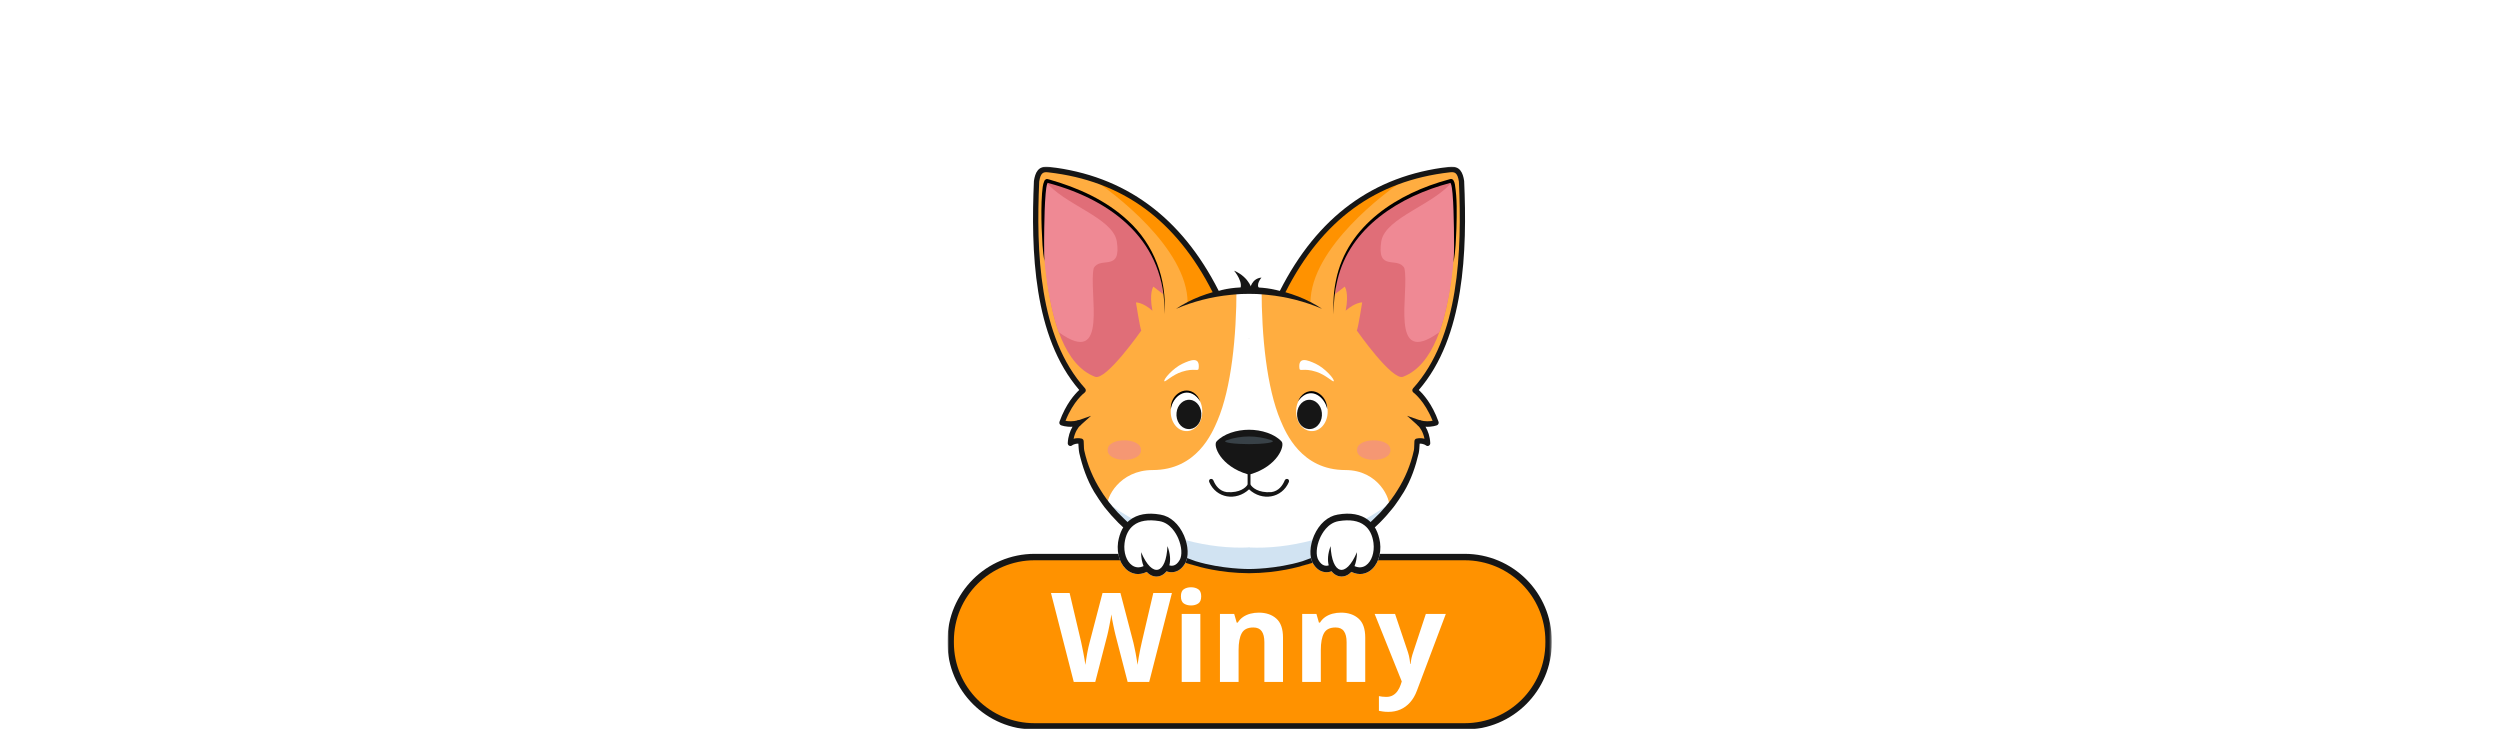 <?xml version="1.0" encoding="UTF-8"?> <svg xmlns="http://www.w3.org/2000/svg" width="1200" height="350" viewBox="0 0 1200 350" fill="none"><rect width="1200" height="350" fill="white"></rect><mask id="mask0_494_18" style="mask-type:luminance" maskUnits="userSpaceOnUse" x="455" y="80" width="290" height="270"><path d="M744.651 80H455V350H744.651V80Z" fill="white"></path></mask><g mask="url(#mask0_494_18)"><path d="M703.016 267.385H496.629C474.371 267.385 456.326 285.384 456.326 307.588V308.472C456.326 330.676 474.371 348.675 496.629 348.675H703.016C725.275 348.675 743.319 330.676 743.319 308.472V307.588C743.319 285.384 725.275 267.385 703.016 267.385Z" fill="#FF9200" stroke="#161616" stroke-width="3.084"></path><path d="M599.543 138.053C604.06 138.124 608.445 138.415 612.821 139.511C613.237 139.581 614.788 140.695 615.204 140.765C615.248 140.721 615.727 139.687 615.727 139.643C619.757 130.551 626.719 122.122 633.398 113.1C642.371 101.03 660.565 90.621 674.817 85.824C695.438 79.25 701.576 79.806 701.532 86.981C703.994 133.75 698.069 161.565 679.875 188.815C683.843 192.889 692.196 201.274 684.268 204.843C686.846 212.628 686.084 213.247 681.15 211.356C680.193 220.74 675.986 231.802 671.673 238.279C670.84 239.542 669.954 240.779 669.033 241.99C658.394 256.684 643.017 266.28 626.258 270.795C620.067 272.545 613.671 273.481 607.267 273.852H607.196C606.222 273.923 603.503 274.515 599.198 274.515C594.211 274.515 592.882 273.923 591.908 273.852H591.837C585.441 273.49 579.037 272.545 572.846 270.795C556.087 266.289 540.71 256.684 530.071 241.99C529.141 240.779 528.264 239.542 527.431 238.279C523.118 231.802 520.186 218.778 517.954 211.356C513.011 213.247 514.659 212.575 515.81 204.075C502.896 202.979 515.252 192.889 519.22 188.815C497.988 154.788 492.93 120.805 499.184 82.546C500.088 79.568 522.392 84.003 534.181 89.844C545.475 95.729 557.283 101.684 566.255 113.763C572.935 122.784 579.835 131.064 583.865 140.156C583.865 140.2 583.829 140.721 583.874 140.774C584.29 140.704 585.84 139.59 586.256 139.52C590.641 138.433 595.017 138.141 599.534 138.062L599.543 138.053Z" fill="white"></path><path d="M519.34 188.893C519.34 188.893 506.169 199.946 511.971 203.445C511.005 206.361 516.657 201.634 517.294 203.145C518.348 205.663 509.269 212.025 518.552 212.025C519.314 215.807 521.767 231.959 531.644 243.083C530.661 239.169 537.357 225.623 553.284 225.623C574.436 225.623 581.868 207.81 584.401 201.863C591.053 186.207 593.516 161.404 593.516 138.572C591.567 138.863 585.748 140.339 583.869 140.772C557.42 86.581 514.85 82.41 501.164 81.323C499.224 81.165 497.515 84.681 497.435 89.824L497.178 99.137C496.62 102.777 493.75 153.328 519.349 188.893H519.34Z" fill="#FFAD40"></path><path d="M701.911 99.262L701.956 90.708C701.203 86.829 701.522 80.998 697.757 81.325C683.62 82.544 640.305 90.947 615.211 140.773C613.333 140.34 607.504 138.864 605.564 138.573C605.564 161.405 608.027 186.208 614.68 201.865C617.204 207.811 624.644 225.624 645.797 225.624C661.723 225.624 667.747 239.744 666.764 243.658C677.747 231.483 679.891 215.808 680.652 212.026C690.636 212.698 680.608 205.576 681.902 203.305C682.796 201.732 687.11 204.754 687.65 203.146C693.266 200.998 679.492 187.038 679.492 187.038C704.71 157.385 702.478 102.902 701.92 99.27L701.911 99.262Z" fill="#FFAD40"></path><path d="M599.611 162.35L599.682 162.421C599.638 162.421 599.611 162.447 599.611 162.491V162.341V162.35Z" fill="#161616"></path><path d="M599.823 262.788V273.701C599.682 273.647 599.566 273.629 599.478 273.629C598.548 273.727 597.626 273.771 596.697 273.771C595.12 273.868 593.517 273.895 591.895 273.842H591.825C588.53 273.745 585.288 273.453 582.09 272.967C578.892 272.481 575.756 271.827 572.701 271.005C571.496 270.669 570.309 270.298 569.149 269.91C568.174 269.618 567.2 269.282 566.225 268.894C564.649 268.311 563.117 267.701 561.637 267.074C561.079 266.835 560.521 266.588 559.972 266.349C553.293 263.221 547.101 259.369 541.751 254.853C541.335 254.517 540.919 254.173 540.502 253.837C540.13 253.501 539.758 253.183 539.386 252.892V252.821C538.598 252.141 537.836 251.443 537.092 250.709C535.187 248.871 533.407 246.954 531.733 244.966C531.361 244.48 530.989 243.994 530.617 243.508C530.289 243.075 529.971 242.66 529.643 242.271C529.643 242.218 529.616 242.2 529.572 242.2C529.297 241.767 528.996 241.325 528.669 240.892C528.393 240.504 528.092 240.098 527.765 239.655C527.348 238.975 526.932 238.295 526.516 237.623C526.791 237.844 527.074 238.056 527.419 238.277C527.605 238.375 527.818 238.472 528.048 238.569C528.465 238.905 528.863 239.249 529.226 239.585C529.554 239.779 529.855 240 530.13 240.239C530.174 240.292 530.218 240.309 530.272 240.309C530.272 240.362 530.298 240.38 530.343 240.38V240.451C530.528 240.548 530.688 240.645 530.829 240.742C531.06 240.937 531.29 241.104 531.529 241.255V241.325C531.99 241.661 532.477 242.006 532.991 242.341C533.319 242.58 533.62 242.801 533.895 242.996C536.304 244.692 538.766 246.265 541.264 247.723C541.964 248.112 542.655 248.5 543.354 248.889C543.629 249.04 543.886 249.181 544.116 249.322C544.993 249.808 545.853 250.267 546.694 250.701C546.723 250.701 546.723 250.701 546.694 250.701C547.296 250.992 547.872 251.283 548.43 251.575C554.064 254.261 559.839 256.523 565.543 258.264C566.748 258.6 567.953 258.944 569.157 259.28C579.796 262.117 590.23 263.203 599.487 262.77H599.832L599.823 262.788Z" fill="#D1E3F2"></path><path d="M524.262 85.832C534.182 92.185 569.844 119.002 570.057 145.183L587.028 140.747C587.028 140.747 587.444 140.094 588.003 139.077C586.957 139.219 584.849 140.553 583.874 140.774C568.365 111.094 544.413 92.185 524.262 85.832Z" fill="#FF9200"></path><path d="M575.372 176.718C575.231 178.635 573.547 176.417 567.249 178.468C562.714 179.943 559.472 183.362 558.905 183.009C558.25 182.197 563.113 176.665 567.577 174.589C571.484 172.777 575.975 171.019 575.372 176.709V176.718Z" fill="white"></path><path d="M599.465 162.491C599.465 162.438 599.439 162.421 599.395 162.421L599.465 162.35V162.5V162.491Z" fill="#161616"></path><path d="M599.6 262.79C608.848 263.223 619.282 262.136 629.929 259.3C631.134 258.955 632.339 258.619 633.543 258.284C639.248 256.534 645.023 254.281 650.657 251.595C651.215 251.303 651.791 251.012 652.393 250.72C652.364 250.72 652.364 250.72 652.393 250.72C653.226 250.287 654.085 249.828 654.971 249.342C655.201 249.2 655.458 249.05 655.732 248.909C656.432 248.52 657.123 248.131 657.823 247.742C660.329 246.285 662.784 244.712 665.193 243.015C665.467 242.82 665.769 242.6 666.096 242.361C666.61 242.025 667.097 241.681 667.558 241.345V241.274C667.788 241.133 668.018 240.956 668.257 240.762C668.399 240.664 668.559 240.567 668.745 240.47V240.4C668.789 240.4 668.816 240.373 668.816 240.329C668.86 240.329 668.904 240.303 668.957 240.258C669.232 240.019 669.533 239.799 669.861 239.604C670.233 239.269 670.623 238.924 671.039 238.588C671.269 238.491 671.481 238.394 671.668 238.296C672.013 238.076 672.297 237.863 672.571 237.643C672.155 238.323 671.739 239.003 671.322 239.675C670.995 240.108 670.693 240.523 670.419 240.912C670.091 241.345 669.79 241.787 669.515 242.22C669.471 242.22 669.445 242.247 669.445 242.29C669.117 242.679 668.798 243.086 668.47 243.527C668.098 244.014 667.726 244.5 667.354 244.985C665.688 246.974 663.899 248.891 661.995 250.729C661.251 251.453 660.489 252.16 659.7 252.84V252.912C659.328 253.203 658.957 253.521 658.585 253.857C658.169 254.192 657.752 254.537 657.336 254.873C651.977 259.379 645.785 263.241 639.115 266.368C638.557 266.607 637.999 266.854 637.45 267.093C635.962 267.72 634.438 268.33 632.862 268.913C631.887 269.302 630.913 269.638 629.938 269.93C628.778 270.318 627.6 270.68 626.386 271.025C623.322 271.847 620.195 272.501 616.997 272.987C613.799 273.473 610.548 273.764 607.262 273.861H607.192C605.571 273.914 603.968 273.888 602.391 273.791C601.461 273.791 600.539 273.747 599.61 273.649C599.521 273.649 599.397 273.676 599.264 273.72V262.808H599.61L599.6 262.79Z" fill="#D1E3F2"></path><path d="M640.844 141.146L645.477 137.585C645.477 137.585 647.629 140.395 645.928 149.143C650.49 145.078 653.838 145.157 653.838 145.157C653.838 145.157 651.952 157.219 651.287 158.668C651.287 158.668 668.188 182.887 673.476 180.846C702.68 169.677 698.181 94.837 697.481 86.796C696.648 87.017 645.025 95.685 640.853 141.137L640.844 141.146Z" fill="#E06E78"></path><path d="M697.536 86.655C688.775 98.222 665.116 104.265 663.025 115.761C660.661 130.817 670.953 122.812 674.089 128.706C676.729 139.91 666.365 177.082 690.848 159.481C701.61 128.767 697.952 89.783 697.536 86.655Z" fill="#EF8994"></path><path d="M615.2 140.764C614.226 140.543 612.118 139.218 611.072 139.068C611.631 140.084 612.047 140.738 612.047 140.738L629.018 145.173C629.231 118.992 664.893 92.175 674.813 85.822C654.671 92.175 630.71 111.084 615.2 140.755V140.764Z" fill="#FF9200"></path><path d="M586.681 139.148C586.756 139.075 586.608 139.148 586.681 139.148Z" fill="#161616"></path><path d="M681.026 187.199C703.073 161.698 704.26 120.302 702.798 86.929C702.798 86.876 702.789 86.823 702.781 86.77C702.196 83.059 700.876 79.374 695.526 80.099C659.085 84.278 632.334 104.141 614.326 139.618C613.919 139.547 613.086 139.299 612.67 139.229C612.599 139.158 612.458 139.158 612.395 139.158C609.614 138.504 606.833 138.142 603.98 137.992C602.492 137.895 601.013 137.824 599.534 137.771C598.054 137.815 596.575 137.895 595.087 137.992C592.235 138.133 589.453 138.504 586.672 139.158C586.265 139.229 585.406 139.538 584.989 139.618C566.99 104.132 539.991 84.269 503.55 80.09C498.209 79.365 496.88 83.059 496.296 86.761C496.296 86.814 496.287 86.867 496.278 86.92C494.816 120.293 496.003 161.69 518.051 187.19C516.004 189.055 511.664 193.764 508.555 202.423C508.307 203.104 508.635 203.864 509.281 204.12C509.396 204.164 511.567 205.021 514.8 204.836C513.613 206.859 512.665 209.545 512.523 212.709C512.497 213.221 512.771 213.698 513.214 213.937C513.657 214.176 514.189 214.122 514.578 213.804C514.631 213.76 515.756 212.885 517.617 212.965C517.732 214.387 517.749 215.943 518.051 217.462C519.583 224.01 521.691 230.186 525.172 236.079C525.917 237.29 526.678 238.483 527.466 239.641C527.529 239.728 527.591 239.826 527.652 239.915C528.122 240.577 528.884 241.664 529.344 242.335C529.672 242.768 529.991 243.21 530.319 243.643C532.312 246.161 534.473 248.591 536.785 250.915C537.529 251.64 538.291 252.373 539.079 253.097H539.15C539.424 253.389 539.708 253.654 539.983 253.901C540.496 254.334 541.001 254.777 541.515 255.21C547.007 259.795 553.127 263.719 559.877 266.705C560.435 266.943 561.011 267.191 561.613 267.429C563.048 268.057 564.51 268.64 565.998 269.179C567.016 269.515 568.017 269.833 568.992 270.125C570.294 270.558 571.658 270.946 573.004 271.291C575.095 271.945 585.477 275.073 599.525 275.143C613.573 275.073 623.955 271.945 626.045 271.291C627.392 270.955 628.755 270.566 630.058 270.125C631.032 269.833 632.033 269.515 633.052 269.179C634.54 268.649 635.993 268.066 637.436 267.429C638.039 267.191 638.614 266.943 639.173 266.705C645.922 263.719 652.043 259.795 657.535 255.21C658.048 254.777 658.553 254.334 659.067 253.901C659.342 253.663 659.625 253.389 659.9 253.097H659.971C660.759 252.373 661.521 251.64 662.265 250.915C664.586 248.591 666.738 246.161 668.731 243.643C669.059 243.21 669.378 242.768 669.706 242.335C670.175 241.673 670.936 240.586 671.397 239.915C671.459 239.826 671.521 239.728 671.583 239.641C672.371 238.474 673.133 237.29 673.877 236.079C677.358 230.186 679.467 224.01 680.999 217.462C681.309 215.943 681.318 214.396 681.433 212.965C683.302 212.885 684.418 213.76 684.472 213.804C684.861 214.122 685.401 214.176 685.835 213.937C686.269 213.698 686.544 213.221 686.526 212.709C686.393 209.545 685.446 206.859 684.25 204.836C687.483 205.021 689.653 204.164 689.768 204.12C690.415 203.855 690.743 203.095 690.495 202.423C687.394 193.764 683.045 189.055 680.999 187.19L681.026 187.199ZM681.548 201.734C681.159 201.628 680.751 201.734 680.45 201.973C679.839 202.476 679.848 203.493 680.423 204.041C681.743 205.295 683.16 207.584 683.745 210.606C682.735 210.323 681.442 210.181 679.919 210.517C679.334 210.65 678.918 211.189 678.918 211.816L678.776 215.209C678.767 215.527 678.723 215.836 678.661 216.145C677.111 223.223 674.365 229.683 670.697 235.434C669.865 236.795 668.961 238.13 667.987 239.437C667.943 239.481 667.899 239.561 667.845 239.658C667.517 240.091 667.199 240.507 666.871 240.895V240.966C666.543 241.354 666.198 241.761 665.826 242.203C665.595 242.494 665.382 242.76 665.197 243.007C663.434 245.136 661.556 247.124 659.563 248.971C659.005 249.502 658.447 250.04 657.898 250.57C657.668 250.765 657.455 250.933 657.269 251.083C656.667 251.613 656.064 252.126 655.462 252.611C655.373 252.753 655.25 252.877 655.117 252.974C650.041 257.118 644.478 260.679 638.774 263.595C638.544 263.736 638.313 263.86 638.074 263.957C636.126 264.973 634.159 265.901 632.157 266.722H632.086C631.156 267.155 630.208 267.544 629.234 267.889C627.887 268.419 626.506 268.896 625.168 269.382C612.51 273.234 599.543 273.129 599.543 273.129C599.543 273.129 586.574 273.234 573.917 269.382C572.57 268.896 571.189 268.428 569.851 267.889C568.877 267.553 567.929 267.165 566.999 266.722H566.928C564.935 265.901 562.96 264.982 561.011 263.957C560.781 263.86 560.55 263.736 560.311 263.595C554.607 260.687 549.044 257.118 543.969 252.974C543.827 252.877 543.712 252.753 543.623 252.611C543.021 252.126 542.419 251.622 541.816 251.083C541.63 250.941 541.426 250.765 541.187 250.57C540.629 250.04 540.071 249.502 539.522 248.971C537.529 247.124 535.651 245.136 533.889 243.007C533.702 242.76 533.499 242.494 533.259 242.203C532.888 241.77 532.542 241.354 532.214 240.966V240.895C531.887 240.507 531.567 240.091 531.24 239.658C531.195 239.561 531.151 239.49 531.098 239.437C530.124 238.13 529.22 236.795 528.387 235.434C524.721 229.673 521.975 223.223 520.424 216.145C520.354 215.836 520.318 215.527 520.309 215.209L520.168 211.816C520.168 211.189 519.751 210.65 519.167 210.517C517.643 210.181 516.35 210.314 515.34 210.606C515.925 207.584 517.351 205.295 518.662 204.041C519.237 203.493 519.255 202.476 518.635 201.973C518.334 201.726 517.927 201.628 517.537 201.734C514.924 202.433 512.745 202.238 511.451 201.99C515.243 192.395 520.575 188.48 520.628 188.445C520.938 188.224 521.133 187.879 521.177 187.491C521.222 187.102 521.098 186.722 520.841 186.439C498.563 161.787 497.368 120.426 498.82 87.132C499.493 82.944 500.734 82.387 503.258 82.732C538.822 86.814 564.501 105.626 582.075 140.263C577.983 141.429 573.802 143.011 570.055 144.972C568.15 145.944 566.299 147.031 564.492 148.242C572.774 144.68 581.605 142.427 590.508 141.553C592.271 141.358 594.033 141.217 595.796 141.12C597.098 141.075 598.205 141.049 599.543 141.049C600.88 141.049 601.996 141.075 603.29 141.12C605.052 141.217 606.815 141.358 608.578 141.553C617.48 142.427 626.311 144.68 634.593 148.242C632.786 147.031 630.926 145.935 629.03 144.972C625.284 143.019 621.103 141.429 617.01 140.263C634.593 105.617 660.263 86.805 695.836 82.723C698.361 82.387 699.601 82.935 700.274 87.123C701.726 120.417 700.53 161.778 678.253 186.43C677.996 186.713 677.873 187.102 677.917 187.482C677.961 187.871 678.156 188.215 678.466 188.436C678.519 188.472 683.851 192.386 687.642 201.982C686.358 202.229 684.17 202.433 681.557 201.726L681.548 201.734Z" fill="#161616"></path><path d="M536.667 260.315C535.906 266.058 537.846 271.439 541.61 274.064C542.655 274.788 543.833 275.23 545.021 275.442C546.757 275.734 548.635 275.371 550.45 274.497C553.302 277.695 557.545 277.333 559.911 274.205C562.134 275.08 566.031 275.15 568.813 270.494C570.691 267.366 570.478 262.055 568.325 257.036C565.889 251.505 561.789 247.803 556.987 246.999C550.796 245.903 546.349 248.015 542.726 250.781C539.662 253.105 537.438 255.579 536.677 260.306L536.667 260.315Z" fill="white"></path><path d="M656.366 250.789C652.752 248.024 648.296 245.921 642.105 247.007C637.303 247.803 633.202 251.514 630.766 257.045C628.614 262.064 628.401 267.374 630.279 270.502C633.061 275.159 636.958 275.088 639.181 274.214C641.546 277.341 645.789 277.704 648.642 274.505C650.449 275.379 652.326 275.742 654.071 275.451C655.249 275.23 656.437 274.797 657.482 274.072C661.237 271.456 663.186 266.076 662.425 260.323C661.663 255.596 659.43 253.122 656.374 250.798L656.366 250.789Z" fill="white"></path><path fill-rule="evenodd" clip-rule="evenodd" d="M542.305 249.622C545.919 246.857 550.791 245.911 556.983 247.007C561.784 247.811 565.885 251.514 568.321 257.045C570.474 262.064 570.686 267.374 568.808 270.502C566.027 275.159 562.129 275.079 559.906 274.213C557.541 277.341 553.298 277.703 550.446 274.505C548.639 275.379 546.761 275.742 545.016 275.45C543.838 275.229 542.651 274.796 541.605 274.071C537.85 271.456 535.901 266.075 536.663 260.323C537.425 255.596 539.241 251.955 542.297 249.632L542.305 249.622ZM543.412 271.368C545.078 272.534 546.956 272.605 548.904 271.73C548.204 269.981 547.726 267.728 547.726 265.042C553.218 277.915 559.764 275.512 560.384 262.134C561.775 265.846 561.917 268.973 561.288 271.368C562.404 271.73 564.486 271.88 566.231 268.823C567.55 266.64 567.276 262.346 565.531 258.353C564.556 256.17 561.846 251.01 556.487 250.135C551.128 249.261 546.956 249.914 544.104 252.167C541.738 253.988 540.277 256.894 539.79 260.676C539.232 265.183 540.693 269.477 543.404 271.368H543.412Z" fill="#161616"></path><path fill-rule="evenodd" clip-rule="evenodd" d="M662.413 260.316C663.174 266.059 661.234 271.441 657.47 274.065C656.425 274.79 655.246 275.231 654.06 275.444C652.323 275.735 650.446 275.373 648.63 274.498C645.778 277.697 641.535 277.334 639.169 274.207C636.946 275.081 633.049 275.152 630.267 270.495C628.389 267.368 628.602 262.057 630.755 257.038C633.191 251.507 637.292 247.804 642.093 247C648.285 245.905 653.156 246.859 656.77 249.616C659.835 251.94 661.642 255.581 662.403 260.308L662.413 260.316ZM659.286 260.679C658.799 256.897 657.337 253.99 654.972 252.17C652.12 249.917 647.947 249.263 642.588 250.137C637.229 251.012 634.519 256.172 633.545 258.355C631.808 262.357 631.525 266.643 632.845 268.825C634.581 271.882 636.672 271.732 637.788 271.37C637.159 268.967 637.3 265.839 638.691 262.136C639.32 275.523 645.857 277.917 651.349 265.044C651.349 267.739 650.862 269.992 650.171 271.733C652.12 272.607 653.997 272.527 655.663 271.37C658.373 269.479 659.835 265.185 659.277 260.679H659.286Z" fill="#161616"></path><path d="M600.006 138.722C600.006 138.722 600.67 133.668 605.516 133.235C605.516 133.235 602.469 136.761 604.594 138.563" fill="#161616"></path><path d="M601.146 139.641C601.146 139.641 600.101 133.244 592.35 129.922C592.35 129.922 597.514 135.974 594.874 139.394" fill="#161616"></path><path d="M570.399 188.169C574.572 188.682 577.565 193.427 577.034 198.604C576.626 203.791 572.809 207.511 568.637 206.857C564.465 206.345 561.471 201.6 562.003 196.422C562.472 191.314 566.29 187.586 570.399 188.178V188.169Z" fill="white"></path><path d="M562.004 196.415C561.41 189.267 569.932 183.912 574.875 190.283C575.388 191.025 575.804 191.812 576.044 192.651C575.61 191.909 575.105 191.211 574.494 190.619C569.338 185.468 562.872 190.283 561.995 196.415H562.004Z" fill="black"></path><path d="M571.368 191.934C574.655 192.314 577.019 195.857 576.603 199.736C576.275 203.606 573.272 206.39 569.978 205.904C566.692 205.523 564.326 201.98 564.743 198.101C565.115 194.284 568.127 191.501 571.359 191.934H571.368Z" fill="#161616"></path><path d="M623.711 176.718C623.852 178.635 625.535 176.417 631.833 178.468C636.369 179.943 639.611 183.362 640.178 183.009C640.833 182.197 635.97 176.665 631.506 174.589C627.599 172.777 623.109 171.019 623.711 176.709V176.718Z" fill="white"></path><path d="M628.832 188.169C624.661 188.682 621.666 193.427 622.198 198.604C622.605 203.791 626.423 207.511 630.595 206.857C634.767 206.345 637.761 201.6 637.23 196.422C636.76 191.314 632.942 187.586 628.832 188.178V188.169Z" fill="white"></path><path d="M627.869 191.934C624.582 192.314 622.217 195.857 622.633 199.736C622.961 203.606 625.964 206.39 629.259 205.904C632.545 205.523 634.911 201.98 634.494 198.101C634.122 194.284 631.11 191.501 627.878 191.934H627.869Z" fill="#161616"></path><path d="M501.617 86.803C500.917 94.844 496.417 169.693 525.621 180.852C530.91 182.893 547.81 158.674 547.81 158.674C547.137 157.225 545.26 145.164 545.26 145.164C545.26 145.164 548.608 145.076 553.169 149.149C551.469 140.402 553.621 137.592 553.621 137.592L558.254 141.153C554.073 95.683 502.449 87.024 501.617 86.803Z" fill="#E06E78"></path><path d="M508.231 159.488C532.713 177.089 522.341 139.908 524.99 128.712C528.116 122.819 538.418 130.824 536.053 115.768C533.963 104.272 510.312 98.228 501.543 86.662C501.127 89.79 497.468 128.774 508.231 159.488Z" fill="#EF8994"></path><path d="M558.965 150.969C559.691 116.173 534.482 96.266 503.169 87.854L502.673 87.713L502.549 87.677L502.487 87.66H502.461H502.505C502.62 87.686 502.789 87.651 502.859 87.607C502.983 87.518 502.904 87.562 502.859 87.651C502.186 89.277 502.124 91.097 501.912 92.882C501.442 98.334 501.336 103.856 501.238 109.37C501.159 113.363 501.168 117.773 501.212 121.793C501.292 122.959 501.194 124.78 501.469 125.919C500.291 120.512 500.299 114.901 499.989 109.387C499.821 103.847 499.777 98.307 500.184 92.74C500.397 90.788 500.45 88.676 501.3 86.811C501.433 86.599 501.548 86.343 501.974 86.078C502.505 85.751 503.099 86.007 503.648 86.166C517.351 90.063 530.832 96.054 541.356 105.853C553.987 117.34 560.187 134.075 558.956 150.978L558.965 150.969Z" fill="black"></path><path d="M697.625 125.921C698.192 120.452 697.838 114.868 697.882 109.38C697.741 103.867 697.705 98.335 697.218 92.884C697.005 91.099 696.926 89.279 696.243 87.653C696.208 87.564 696.119 87.52 696.243 87.609C696.306 87.653 696.483 87.697 696.598 87.662L696.642 87.653H696.615C696.518 87.688 696.04 87.812 695.934 87.847C672.035 94.191 647.879 109.062 641.936 134.563C640.625 139.9 640.076 145.431 640.138 150.953C639.819 145.44 640.138 139.856 641.299 134.413C646.675 108.055 670.99 92.716 695.455 86.142L695.951 86.001L696.075 85.965C697.643 85.523 698.131 87.414 698.352 88.501C699.467 95.42 699.264 102.427 699.096 109.363C698.812 114.876 698.804 120.487 697.643 125.895L697.625 125.921Z" fill="black"></path><path d="M600.428 232.89C600.304 232.713 600.233 232.502 600.233 232.28V227.642C613.184 223.833 616.975 213.893 615.132 211.896C611.793 208.255 605.459 206.276 599.542 206.276C593.625 206.276 587.292 208.255 583.952 211.896C582.119 213.893 585.902 223.833 598.851 227.642V232.28C598.851 232.502 598.79 232.713 598.657 232.89C597.939 233.906 595.326 236.672 588.833 236.221C585.281 235.709 583.403 233.022 582.367 230.478C581.756 229.382 579.958 229.833 580.418 231.352C583.784 239.19 593.28 240.701 599.542 234.896C605.805 240.701 615.301 239.19 618.666 231.352C619.127 229.833 617.329 229.382 616.718 230.478C615.673 233.022 613.795 235.718 610.251 236.221C603.759 236.672 601.146 233.897 600.428 232.89Z" fill="#161616"></path><path d="M599.542 209.507C595.928 209.507 592.181 210.125 588.85 211.3C585.52 212.476 593.448 213.191 599.542 213.191C605.645 213.191 613.44 212.44 610.233 211.3C607.027 210.161 603.156 209.507 599.542 209.507Z" fill="#384147"></path><path opacity="0.6" d="M547.681 216.057C547.822 222.384 531.4 222.243 531.683 215.987C531.47 209.801 547.893 209.801 547.681 216.057Z" fill="#EF8994"></path><path opacity="0.6" d="M667.401 216.057C667.543 222.384 651.12 222.243 651.404 215.987C651.192 209.801 667.614 209.801 667.401 216.057Z" fill="#EF8994"></path><path d="M637.09 196.414C635.832 190.609 629.87 185.953 624.706 190.724C624.069 191.272 623.555 191.952 623.041 192.65C623.369 191.855 623.786 191.077 624.326 190.388C629.375 184.397 637.179 189.558 637.081 196.414H637.09Z" fill="black"></path><path d="M517.264 201.85L523.704 199.588L518.62 204.138C516.946 205.481 515.28 202.68 517.264 201.858V201.85Z" fill="#161616"></path><path d="M680.469 204.127L675.385 199.577L681.824 201.839C683.808 202.661 682.143 205.462 680.469 204.119V204.127Z" fill="#161616"></path><path d="M562.529 284.632L551.62 327.329H541.268L535.461 304.9C535.345 304.472 535.188 303.819 534.993 302.943C534.797 302.067 534.591 301.113 534.376 300.081C534.161 299.03 533.966 298.046 533.79 297.131C533.634 296.197 533.526 295.457 533.467 294.912C533.409 295.457 533.292 296.187 533.115 297.102C532.959 298.018 532.774 298.99 532.559 300.023C532.363 301.055 532.167 302.018 531.972 302.913C531.777 303.809 531.62 304.491 531.503 304.958L525.726 327.329H515.403L504.465 284.632H513.409L518.893 307.937C519.049 308.638 519.225 309.475 519.421 310.448C519.636 311.422 519.841 312.444 520.037 313.515C520.252 314.566 520.437 315.588 520.594 316.581C520.77 317.555 520.897 318.402 520.975 319.122C521.073 318.382 521.2 317.525 521.356 316.552C521.513 315.559 521.679 314.557 521.855 313.544C522.05 312.512 522.245 311.558 522.441 310.682C522.637 309.806 522.812 309.096 522.969 308.55L529.215 284.632H537.807L544.054 308.55C544.191 309.076 544.347 309.786 544.523 310.682C544.719 311.558 544.914 312.512 545.109 313.544C545.305 314.576 545.481 315.588 545.638 316.581C545.813 317.555 545.94 318.402 546.018 319.122C546.155 318.149 546.341 316.971 546.576 315.588C546.83 314.186 547.094 312.794 547.367 311.412C547.661 310.03 547.915 308.871 548.13 307.937L553.584 284.632H562.529ZM576.165 294.678V327.329H567.221V294.678H576.165ZM571.707 281.887C573.037 281.887 574.181 282.199 575.138 282.821C576.096 283.425 576.575 284.564 576.575 286.238C576.575 287.893 576.096 289.042 575.138 289.684C574.181 290.307 573.037 290.619 571.707 290.619C570.358 290.619 569.205 290.307 568.247 289.684C567.308 289.042 566.84 287.893 566.84 286.238C566.84 284.564 567.308 283.425 568.247 282.821C569.205 282.199 570.358 281.887 571.707 281.887ZM604.2 294.065C607.699 294.065 610.515 295.019 612.645 296.927C614.776 298.816 615.842 301.853 615.842 306.038V327.329H606.898V308.258C606.898 305.922 606.468 304.16 605.608 302.972C604.767 301.784 603.437 301.191 601.619 301.191C598.882 301.191 597.015 302.115 596.018 303.965C595.021 305.815 594.523 308.482 594.523 311.967V327.329H585.578V294.678H592.411L593.614 298.854H594.112C594.816 297.725 595.686 296.81 596.722 296.109C597.777 295.408 598.941 294.893 600.211 294.561C601.501 294.23 602.831 294.065 604.2 294.065ZM643.671 294.065C647.171 294.065 649.986 295.019 652.117 296.927C654.248 298.816 655.313 301.853 655.313 306.038V327.329H646.37V308.258C646.37 305.922 645.939 304.16 645.079 302.972C644.238 301.784 642.909 301.191 641.091 301.191C638.354 301.191 636.486 302.115 635.489 303.965C634.492 305.815 633.994 308.482 633.994 311.967V327.329H625.05V294.678H631.883L633.085 298.854H633.584C634.287 297.725 635.158 296.81 636.193 296.109C637.249 295.408 638.412 294.893 639.683 294.561C640.973 294.23 642.303 294.065 643.671 294.065ZM659.829 294.678H669.624L675.812 313.048C676.007 313.632 676.173 314.226 676.31 314.829C676.447 315.433 676.565 316.056 676.662 316.698C676.76 317.341 676.838 318.012 676.897 318.713H677.073C677.19 317.662 677.347 316.679 677.542 315.764C677.757 314.849 678.021 313.943 678.334 313.048L684.404 294.678H693.994L680.123 331.505C679.282 333.763 678.187 335.642 676.838 337.141C675.489 338.66 673.935 339.798 672.175 340.558C670.436 341.317 668.52 341.697 666.428 341.697C665.411 341.697 664.531 341.639 663.789 341.521C663.045 341.424 662.41 341.317 661.882 341.2V334.133C662.293 334.23 662.811 334.318 663.437 334.396C664.062 334.474 664.717 334.513 665.401 334.513C666.653 334.513 667.728 334.25 668.627 333.724C669.526 333.199 670.279 332.488 670.885 331.592C671.491 330.716 671.97 329.753 672.322 328.701L672.85 327.095L659.829 294.678Z" fill="white"></path></g></svg> 